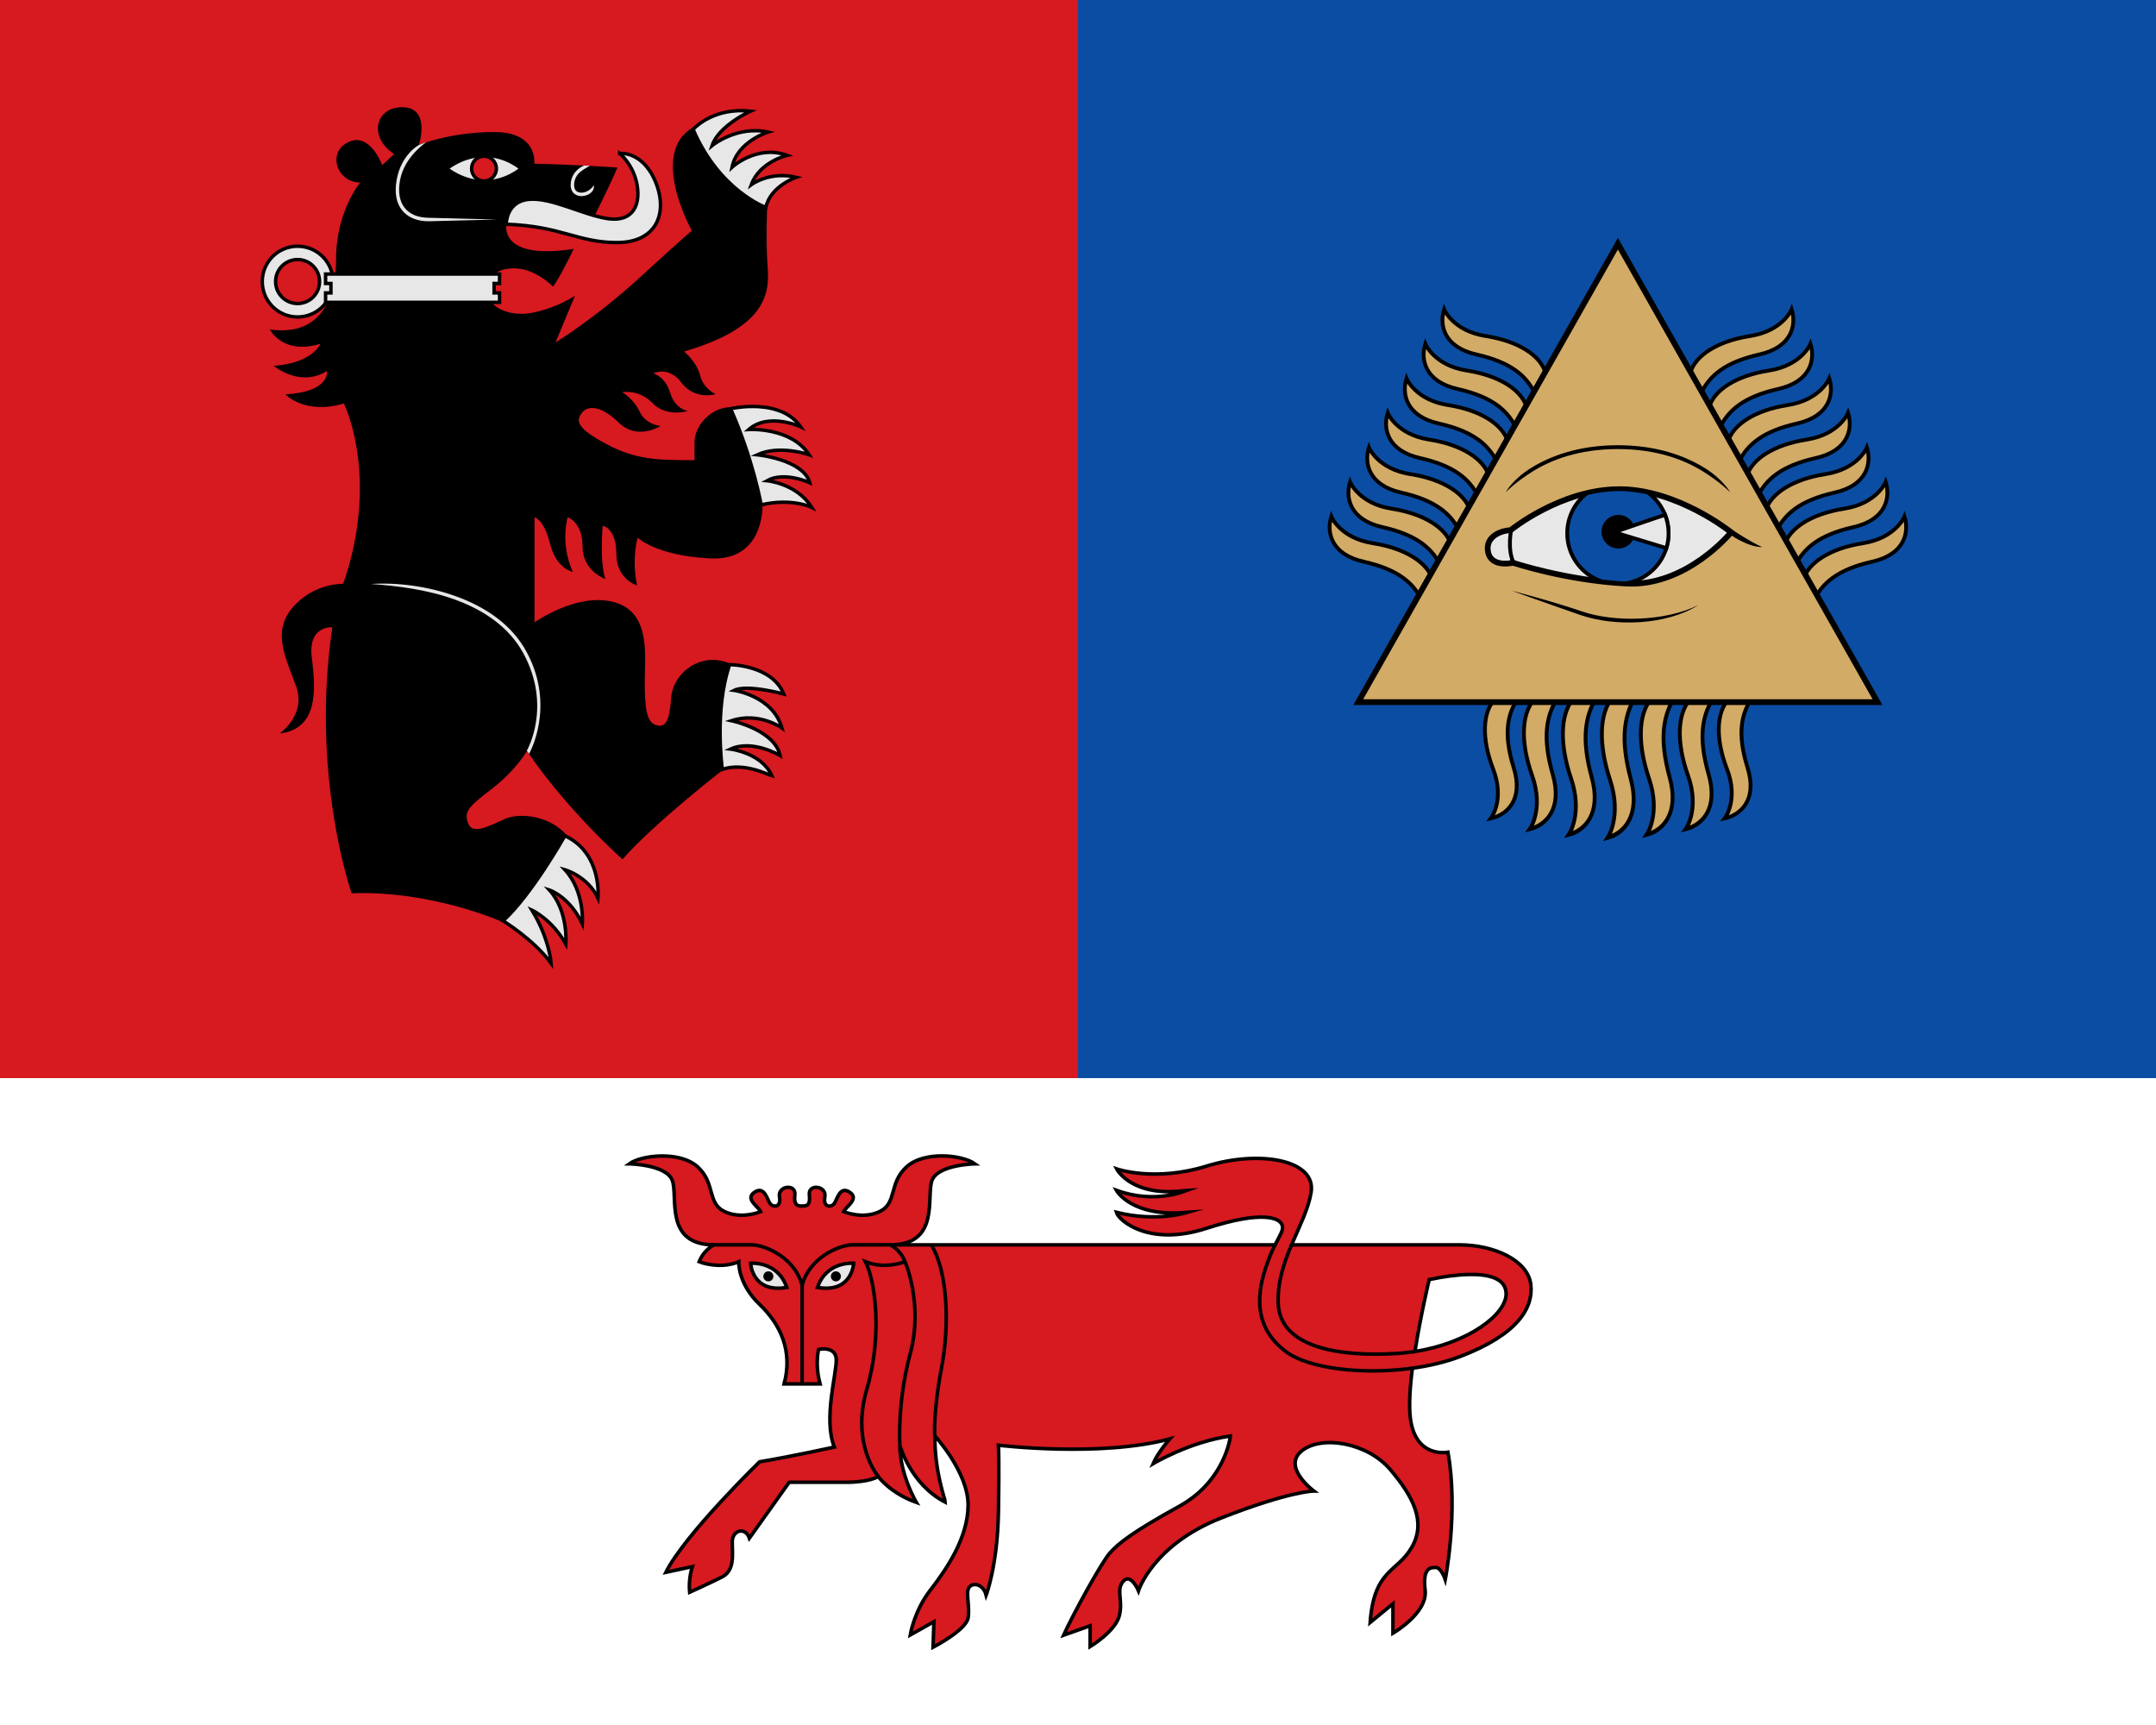 <?xml version="1.0" encoding="UTF-8" standalone="no"?>
<!-- Created with Inkscape (http://www.inkscape.org/) -->

<svg
   width="500"
   height="400"
   id="svg2"
   version="1.1"
   inkscape:version="1.1.1 (3bf5ae0d25, 2021-09-20)"
   sodipodi:docname="Flag_of_Šiauliai.svg"
   xmlns:inkscape="http://www.inkscape.org/namespaces/inkscape"
   xmlns:sodipodi="http://sodipodi.sourceforge.net/DTD/sodipodi-0.dtd"
   xmlns:xlink="http://www.w3.org/1999/xlink"
   xmlns="http://www.w3.org/2000/svg"
   xmlns:svg="http://www.w3.org/2000/svg"
   xmlns:rdf="http://www.w3.org/1999/02/22-rdf-syntax-ns#"
   xmlns:cc="http://creativecommons.org/ns#"
   xmlns:dc="http://purl.org/dc/elements/1.1/">
  <defs
     id="defs4" />
  <sodipodi:namedview
     id="base"
     pagecolor="#f6f3f1"
     bordercolor="#666666"
     borderopacity="1.0"
     inkscape:pageopacity="0"
     inkscape:pageshadow="2"
     inkscape:zoom="5.6"
     inkscape:cx="377.58929"
     inkscape:cy="137.58929"
     inkscape:document-units="px"
     inkscape:current-layer="g4083"
     showgrid="false"
     showborder="true"
     inkscape:window-width="1920"
     inkscape:window-height="1017"
     inkscape:window-x="-8"
     inkscape:window-y="-8"
     inkscape:window-maximized="1"
     inkscape:object-nodes="true"
     inkscape:snap-global="false"
     inkscape:snap-smooth-nodes="true"
     fit-margin-top="0"
     fit-margin-left="0"
     fit-margin-right="0"
     fit-margin-bottom="0"
     inkscape:showpageshadow="false"
     inkscape:pagecheckerboard="0" />
  <g
     inkscape:label="Layer 1"
     inkscape:groupmode="layer"
     id="layer1"
     transform="translate(122.211,-383.665)">
    <rect
       style="fill:#ffffff;stroke-width:0.963"
       id="rect896"
       width="500"
       height="400"
       x="-122.211"
       y="383.665" />
    <rect
       style="fill:#d71920;fill-opacity:1;stroke-width:1.792"
       id="rect1052"
       width="500"
       height="250"
       x="-122.211"
       y="383.665" />
    <rect
       style="fill:#0b4da2;stroke-width:1.267;fill-opacity:1"
       id="rect1134"
       width="250"
       height="250"
       x="127.789"
       y="383.665" />
    <g
       id="g3845"
       transform="matrix(0.821,0,0,0.821,-175.376,182.544)">
      <path
         style="color:#000000;display:inline;overflow:visible;visibility:visible;fill:#d71920;fill-opacity:1;stroke:#000000;stroke-width:1;stroke-linecap:butt;stroke-linejoin:miter;stroke-miterlimit:4;stroke-dasharray:none;stroke-dashoffset:0;stroke-opacity:1;marker:none;enable-background:accumulate"
         d="m 251.531,571.469 c -3.749,0.055 -7.286,0.966 -9.031,2.219 0,0 10.432,0.174 12.156,4.656 1.724,4.482 -2.415,18.219 11.781,18.219 0,0 -2.862,1.372 -4.188,4.781 0,0 5.695,2.273 11.188,0 0,0 -0.317,6.107 5.844,12 6.161,5.893 9.407,13.4 6.969,22.5 h 10.156 c -0.932,-3.478 -1.011,-6.738 -0.438,-9.75 0,0 4.732,-1.062 5,2.688 0.268,3.75 -3.746,16.871 -0.531,24.906 0,0 -12.034,2.641 -21.125,4.156 0,0 -21.112,20.504 -26.469,31.219 l 7.5,-1.625 c -0.705,2.143 -1.021,4.839 -0.781,7.25 0,0 5.194,-2.331 9.094,-4.281 3.75,-1.875 2.938,-6.424 2.938,-9.906 0,-3.482 3.772,-4.308 4.844,-1.094 l 11.25,-15.781 H 303.75 c 6.696,0 9.094,-1.625 9.094,-1.625 0,0 3.254,4.632 10.754,7.311 0,0 -4.66,-7.829 -4.66,-16.154 0,0 2.933,11.004 12.844,16.094 0,-0.804 -2.974,-8.098 -2.974,-18.75 0,0 9.412,10.228 9.412,19.531 0,9.304 -6.165,18.232 -10.719,24.125 -4.554,5.893 -5.625,12.594 -5.625,12.594 l 6.688,-3.75 -0.25,7.219 c 0,0 9.371,-4.83 9.906,-8.312 0.536,-3.482 -0.761,-7.045 0.25,-8.562 1.011,-1.517 4.04,-1.058 4.844,2.156 0,0 3.201,-8.312 3.469,-23.312 0.268,-15 0,-19.031 0,-19.031 0,0 28.792,3.474 48.406,-1.781 0,0 -3.412,3.864 -4.719,7 0,0 10.326,-6.205 21.844,-7.812 0,0 -1.344,12.612 -14.469,19.844 -13.125,7.232 -17.121,10.446 -19.531,13.125 -2.411,2.679 -10.446,17.388 -13.125,23.281 l 7.5,-2.656 v 5.875 c 0,0 7.247,-4.362 8.281,-8.844 1.034,-4.482 -1.049,-7.214 1.094,-9.625 2.143,-2.411 4.281,2.688 4.281,2.688 0,0 4.087,-12.986 23.406,-20.562 19.319,-7.576 26.125,-7.594 26.125,-7.594 0,0 -9.088,-6.798 -3.406,-11.344 5.682,-4.546 18.56,-2.295 25,5.281 6.44,7.576 10.229,14.771 6.062,21.969 -4.167,7.197 -10.614,6.066 -11.75,21.219 l 6.438,-5.281 v 8.312 c 0,0 9.851,-5.685 9.094,-12.125 -0.758,-6.44 1.516,-6.438 3.031,-6.438 1.515,0 2.656,3.406 2.656,3.406 0,0 3.78,-19.301 0.75,-35.969 0,0 -9.079,1.895 -10.594,-9.469 -0.476,-3.571 -0.14,-8.791 0.562,-14.25 4.815,-0.661 9.487,-1.77 13.594,-3.344 16.071,-6.161 20.647,-13.647 19.844,-20.344 -0.804,-6.696 -10.205,-11.156 -20.188,-11.156 h -16.625 -30.75 c 2.196,-5.181 4.686,-10.004 5.5,-14.75 1.607,-9.375 -14.737,-12.054 -29.469,-7.5 -14.732,4.554 -25.438,0.812 -25.438,0.812 0,0 4.183,8.205 19.719,6.062 0,0 -8.719,4.033 -19.812,-0.031 0,0 4.212,7.728 20.094,6.219 0,0 -8.557,2.881 -20.094,0 0.721,2.419 9.333,9.751 25.438,4.531 16.037,-5.198 20.902,-2.924 21.438,-0.781 0.339,1.357 -0.608,2.594 -2.031,5.438 H 316.25 c 14.196,0 10.057,-13.737 11.781,-18.219 1.724,-4.482 12.125,-4.656 12.125,-4.656 -3.491,-2.506 -14.193,-3.742 -19.281,0.812 -5.088,4.555 -2.679,10.183 -7.5,12.594 -4.821,2.411 -10.312,0.094 -10.312,0.094 0.748,-1.534 4.521,-3.637 1.688,-5.5 -2.833,-1.863 -3.491,2.082 -4.344,3.219 -0.852,1.136 -3.224,1.155 -2.656,-1.875 0.594,-3.17 -4.754,-3.814 -4.375,-0.594 0.379,3.22 -1.036,3.156 -2.031,3.156 -0.995,0 -2.441,0.064 -2.062,-3.156 0.379,-3.22 -4.938,-2.576 -4.344,0.594 0.568,3.03 -1.804,3.011 -2.656,1.875 -0.852,-1.136 -1.542,-5.082 -4.375,-3.219 -2.833,1.863 0.971,3.966 1.719,5.5 0,0 -5.522,2.317 -10.344,-0.094 -4.821,-2.411 -2.412,-8.039 -7.5,-12.594 -2.544,-2.277 -6.501,-3.086 -10.25,-3.031 z m 228,33.469 c 5.801,-0.144 10.415,1.092 10.656,5.188 0.35,5.95 -10.681,14.235 -25.75,16.562 1.643,-10.406 4.031,-20.312 4.031,-20.312 3.658,-0.779 7.582,-1.351 11.062,-1.438 z"
         id="path3777"
         inkscape:connector-curvature="0"
         sodipodi:nodetypes="scscccscccscccccssccscccccsscccsscsccccsscccsscscssscccssccscsssccsscccccssccscsscssssssssscsssssccss" />
      <g
         id="g3773">
        <path
           inkscape:connector-curvature="0"
           id="path3769"
           d="m 276.782,601.771 c 0,0 7.576,-0.758 10.228,6.819 -9.849,1.705 -10.228,-6.819 -10.228,-6.819 z"
           style="color:#000000;display:inline;overflow:visible;visibility:visible;fill:#e7e7e8;fill-opacity:1;stroke:#000000;stroke-width:1;stroke-linecap:butt;stroke-linejoin:miter;stroke-miterlimit:4;stroke-dasharray:none;stroke-dashoffset:0;stroke-opacity:1;marker:none;enable-background:accumulate" />
        <circle
           transform="matrix(1.25,0,0,1.25,-69.385,-151.484)"
           id="path3771"
           style="color:#000000;display:inline;overflow:visible;visibility:visible;fill:#000000;stroke:none;stroke-width:2;marker:none;enable-background:accumulate"
           cx="280.949"
           cy="605.559"
           r="1.136" />
      </g>
      <g
         id="g3781"
         transform="matrix(-1,0,0,1,582.672,0)">
        <path
           style="color:#000000;display:inline;overflow:visible;visibility:visible;fill:#e7e7e8;fill-opacity:1;stroke:#000000;stroke-width:1;stroke-linecap:butt;stroke-linejoin:miter;stroke-miterlimit:4;stroke-dasharray:none;stroke-dashoffset:0;stroke-opacity:1;marker:none;enable-background:accumulate"
           d="m 276.782,601.771 c 0,0 7.576,-0.758 10.228,6.819 -9.849,1.705 -10.228,-6.819 -10.228,-6.819 z"
           id="path3783"
           inkscape:connector-curvature="0" />
        <circle
           style="color:#000000;display:inline;overflow:visible;visibility:visible;fill:#000000;stroke:none;stroke-width:2;marker:none;enable-background:accumulate"
           id="path3785"
           transform="matrix(1.25,0,0,1.25,-69.385,-151.484)"
           cx="280.949"
           cy="605.559"
           r="1.136" />
      </g>
      <path
         id="path3805"
         style="color:#000000;display:inline;overflow:visible;visibility:visible;fill:none;stroke:#000000;stroke-width:1;stroke-linecap:butt;stroke-linejoin:miter;stroke-miterlimit:4;stroke-dasharray:none;stroke-dashoffset:0;stroke-opacity:1;marker:none;enable-background:accumulate"
         d="m 464.438,626.688 c -1.53,0.236 -3.082,0.427 -4.688,0.531 -17.425,1.136 -33.485,-1.928 -33.938,-14.156 -0.224,-6.038 1.639,-11.447 3.781,-16.5 m -4.656,0 c -0.824,1.646 -1.799,3.831 -2.781,6.875 -2.679,8.304 -2.696,16.884 5.875,23.312 6.381,4.786 21.659,6.582 35.688,4.656 M 312.844,662 c 0,0 -7.778,-9.153 -3.232,-24.684 4.546,-15.531 2.279,-30.683 -0.376,-35.987 5.493,2.273 11.175,0 11.175,0 -1.326,-3.409 -4.164,-4.769 -4.164,-4.769 0,0 -6.253,-0.002 -10.539,-0.002 -4.286,0 -12.582,4.018 -14.372,11.518 -1.789,-7.5 -10.086,-11.518 -14.372,-11.518 -4.286,0 -11.015,0 -11.015,0 m 25.386,11.071 v 27.857 m 27.602,17.669 c 0,0 -0.812,-11.955 2.938,-25.883 3.75,-13.929 -1.464,-25.944 -1.464,-25.944 M 328.807,650.5 c 0,0 -0.503,-6.62 1.907,-19.209 2.411,-12.589 1.607,-27.589 -2.946,-34.821"
         inkscape:connector-curvature="0"
         sodipodi:nodetypes="cssccssccscccscsccccsccsc" />
      <path
         sodipodi:nodetypes="cccccccc"
         inkscape:connector-curvature="0"
         id="path3807"
         d="M 399.812,580.719 400,581.688 403.375,580.5 Z m 0.281,6.156 0.156,0.969 4.641,-1.281 z"
         style="color:#000000;font-style:normal;font-variant:normal;font-weight:normal;font-stretch:normal;font-size:medium;line-height:normal;font-family:Sans;-inkscape-font-specification:Sans;text-indent:0;text-align:start;text-decoration:none;text-decoration-line:none;letter-spacing:normal;word-spacing:normal;text-transform:none;writing-mode:lr-tb;direction:ltr;baseline-shift:baseline;text-anchor:start;display:inline;overflow:visible;visibility:visible;fill:#000000;fill-opacity:1;stroke:none;stroke-width:1;marker:none;enable-background:accumulate" />
    </g>
    <g
       id="g3918"
       transform="matrix(0.795,0,0,0.795,-219.047,163.397)">
      <path
         style="color:#000000;display:inline;overflow:visible;visibility:visible;fill:#000000;stroke:none;stroke-width:1;marker:none;enable-background:accumulate"
         d="m 222.107,394.753 c -11.364,3.409 -17.046,-2.652 -17.046,-2.652 13.258,-0.758 12.122,-6.819 12.122,-6.819 -7.955,4.925 -15.531,-1.515 -15.531,-1.515 11.364,-0.758 13.637,-6.44 13.637,-6.44 -10.985,3.409 -14.773,-4.167 -14.773,-4.167 12.879,1.894 19.319,-6.44 19.319,-20.456 0,-14.016 7.041,-22.397 7.041,-22.397 -6.696,0 -9.802,-8.713 -3.482,-11.786 6.32,-3.073 9.911,6.696 9.911,6.696 l 3.482,-3.214 c -7.768,-5.089 -5.357,-13.929 2.679,-13.661 8.036,0.268 4.554,10.982 4.554,10.982 0,0 9.107,-3.75 21.964,-3.75 12.857,0 11.684,9.223 11.684,9.223 14.016,0.379 24.244,1.136 24.244,1.136 -1.515,3.788 -6.44,13.637 -6.44,13.637 l -1.389,1.768 c 0,0 -24.244,-4.546 -24.622,1.136 -0.379,5.682 4.925,9.47 19.698,7.197 0,0 -4.167,8.713 -6.061,10.985 0,0 -5.44,-5.749 -12.122,-5.303 -6.682,0.445 -6.061,4.167 -6.44,7.576 -0.379,3.409 5.682,6.819 12.879,5.303 7.197,-1.515 12.122,-4.924 12.122,-4.924 l -5.682,13.637 c 0,0 11.364,-6.819 25.001,-19.319 13.637,-12.501 14.773,-13.258 14.773,-13.258 0,0 -12.635,-22.507 0.245,-30.083 l 8.847,12.279 12.879,10.985 c 0,0 -0.379,7.955 0,15.152 0.379,7.197 3.03,18.94 -24.244,26.895 0,0 3.664,2.914 4.672,6.945 1.008,4.03 4.546,5.493 4.546,5.493 0,0 -6.061,1.894 -10.038,-3.409 -3.696,-4.929 -8.144,-2.652 -8.144,-2.652 0,0 3.488,0.894 4.924,5.682 1.436,4.788 5.114,5.303 5.114,5.303 0,0 -6.25,1.894 -10.228,-2.273 -3.977,-4.167 -8.902,-3.22 -8.902,-3.22 0,0 3.321,1.841 5.114,5.682 1.792,3.841 6.061,4.167 6.061,4.167 0,0 -6.629,4.356 -12.122,-0.947 -5.705,-5.508 -9.47,-4.925 -10.985,-2.652 -1.515,2.273 -1.241,4.301 7.387,8.902 8.523,4.546 14.739,4.673 25.647,4.673 0,0 0,-1.769 0,-5.179 0,-5.303 5.461,-10.754 11.333,-10.251 l 6.204,13.281 3.03,11.364 -0.735,3.788 c 0,0 0.735,16.415 -15.175,15.657 -15.91,-0.758 -21.213,-6.061 -21.213,-6.061 0,0 -1.894,5.808 -0.189,13.953 0,0 -6.061,-1.776 -6.061,-9.281 0,-7.505 -3.977,-8.144 -3.977,-8.144 0,0 -0.947,10.228 0.758,15.531 0,0 -6.629,-2.273 -6.629,-9.47 0,-7.197 -4.356,-8.523 -4.356,-8.523 0,0 -2.273,7.576 1.515,15.91 0,0 -4.803,-0.841 -6.629,-8.144 -1.826,-7.303 -4.546,-7.766 -4.546,-7.766 v 30.618 c 0.485,-0.236 12.539,-8.807 23.253,-5.861 10.714,2.946 8.908,15.494 8.908,22.943 0,7.449 0.372,12.135 3.413,12.949 2.754,0.738 3.791,-1.352 4.286,-8.036 0.536,-7.232 8.705,-13.661 17.277,-9.911 l -1.473,16.339 -0.67,14.598 c 0,0 -20.223,15.67 -29.33,26.116 0,0 -16.071,-14.196 -27.857,-31.607 0,0 -3.214,5.625 -10.179,10.982 -6.964,5.357 -8.304,6.696 -6.964,10.179 1.339,3.482 6.429,0.536 10.714,-1.339 4.286,-1.875 12.991,-1.071 18.08,4.821 l -1.741,6.161 -7.768,11.518 -9.107,7.634 c 0,0 -20.618,-9.336 -44.196,-8.438 0,0 -12.054,-34.196 -5.625,-77.589 0,0 -7.218,-0.625 -5.982,8.953 1.293,10.022 1.607,20.69 -9.375,22.029 0,0 7.768,-5.357 4.821,-13.661 -2.946,-8.304 -7.286,-15.976 -0.915,-23.239 6.207,-7.075 14.575,-6.761 14.575,-6.761 0,0 4.905,-12.297 4.905,-27.824 0,-15.527 -4.673,-24.785 -4.673,-24.785 z"
         id="path3875"
         inkscape:connector-curvature="0"
         sodipodi:nodetypes="cccscscczccscsccccsccsssccsccccscscscscscscssscsccccscczccsccsccszsscccccsssccccccscsscsc" />
      <path
         style="color:#000000;display:inline;overflow:visible;visibility:visible;fill:#e7e7e8;fill-opacity:1;stroke:#000000;stroke-width:1;stroke-linecap:square;stroke-linejoin:miter;stroke-miterlimit:4;stroke-dasharray:none;stroke-dashoffset:0;stroke-opacity:1;marker:none;enable-background:accumulate"
         d="m 208.611,348.888 c -5.695,0 -10.299,4.603 -10.299,10.299 0,5.695 4.603,10.331 10.299,10.331 5.695,0 10.331,-4.635 10.331,-10.331 0,-5.695 -4.635,-10.299 -10.331,-10.299 z m 0,3.882 c 3.547,0 6.417,2.87 6.417,6.417 0,3.547 -2.87,6.417 -6.417,6.417 -3.547,0 -6.417,-2.87 -6.417,-6.417 0,-3.547 2.87,-6.417 6.417,-6.417 z"
         id="path3902"
         inkscape:connector-curvature="0" />
      <path
         style="color:#000000;display:inline;overflow:visible;visibility:visible;fill:#e7e7e8;fill-opacity:1;stroke:#000000;stroke-width:1;stroke-linecap:butt;stroke-linejoin:miter;stroke-miterlimit:4;stroke-dasharray:none;stroke-dashoffset:0;stroke-opacity:1;marker:none;enable-background:accumulate"
         d="M 336.812,309.375 C 328.322,309.812 324,314.812 324,314.812 c 7.667,17.909 21.219,22.75 21.219,22.75 1.291,-6.238 8.875,-8.781 8.875,-8.781 -7.768,-1.875 -13.125,2.156 -13.125,2.156 2.411,-6.696 10.469,-8.562 10.469,-8.562 -8.839,-3.214 -16.094,3.469 -16.094,3.469 1.561,-7.546 10.5,-10.25 10.5,-10.25 -9.075,-1.986 -16.312,3.938 -16.312,3.938 1.953,-5.874 11.188,-10.031 11.188,-10.031 -1.383,-0.152 -2.693,-0.187 -3.906,-0.125 z m -34.219,12.438 c 0,0 4.088,3.342 5.094,9.375 0.967,5.802 -1.362,10.728 -8.594,9.656 -7.232,-1.071 -16.406,-6.256 -23.031,-5.625 -6.625,0.631 -6.594,7.25 -6.594,7.25 16.155,0.562 20.795,5.344 32.312,5.344 11.518,0 15,-8.58 11.25,-17.688 -3.75,-9.107 -10.438,-8.312 -10.438,-8.312 z M 263.125,322.375 c -6.429,0 -10.969,3.875 -10.969,3.875 0,0 4.54,3.875 10.969,3.875 6.429,0 10.719,-3.875 10.719,-3.875 0,0 -4.29,-3.875 -10.719,-3.875 z M 216.781,357 v 2.75 h 1.562 v 2.75 h -1.562 v 2.75 h 50.75 v -2.75 h -1.594 v -2.75 h 1.594 V 357 Z m 124.5,38.625 c -3.607,0.005 -6.344,0.656 -6.344,0.656 6.629,14.963 8.906,28.031 8.906,28.031 9.091,-2.083 14.75,0.75 14.75,0.75 -4.356,-7.008 -13.062,-7.781 -13.062,-7.781 5.114,-2.841 12.5,0.594 12.5,0.594 -1.894,-6.819 -15.344,-8.156 -15.344,-8.156 6.629,-3.03 15.156,0 15.156,0 -5.303,-8.144 -17.625,-7.375 -17.625,-7.375 5.872,-5.114 15.156,-0.781 15.156,-0.781 -3.409,-4.901 -9.456,-5.943 -14.094,-5.938 z m -6.625,75.312 c -4.554,13.393 -2.156,29.996 -2.156,30.531 6.429,-2.143 13.397,1.607 14.469,1.875 -2.946,-6.696 -12.062,-7.781 -12.062,-7.781 6.429,-2.946 14.469,1.875 14.469,1.875 -1.607,-7.5 -14.188,-10.156 -14.188,-10.156 8.036,-2.679 14.719,2.125 14.719,2.125 -2.679,-9.375 -13.938,-10.969 -13.938,-10.969 3.75,-1.875 14.469,1.062 14.469,1.062 -3.482,-8.571 -15.781,-8.562 -15.781,-8.562 z m -48.062,49.906 c 0,0 -9.672,17.217 -18.031,24.812 0,0 8.942,5.442 14.031,12.406 0,0 -0.536,-7.228 -5.625,-15.531 0,0 5.888,2.674 9.906,9.906 0,0 0.812,-9.621 -4.812,-15.781 0,0 5.875,1.871 9.625,9.906 0,0 0.799,-9.384 -5.094,-15.812 0,0 6.71,1.884 9.656,8.312 0,0 1.326,-13.129 -9.656,-18.219 z"
         id="path3877"
         inkscape:connector-curvature="0"
         sodipodi:nodetypes="scccccccccscssscsscscscscccccccccccccscccccccccscccccccccccccccccccc" />
      <circle
         style="color:#000000;display:inline;overflow:visible;visibility:visible;fill:#d71920;fill-opacity:1;stroke:#000000;stroke-width:1;stroke-linecap:square;stroke-linejoin:miter;stroke-miterlimit:4;stroke-dasharray:none;stroke-dashoffset:0;stroke-opacity:1;marker:none;enable-background:accumulate"
         id="path3911"
         transform="translate(-0.804,-1.9267578e-5)"
         cx="263.795"
         cy="326.246"
         r="3.616" />
      <path
         style="color:#000000;font-style:normal;font-variant:normal;font-weight:normal;font-stretch:normal;font-size:medium;line-height:normal;font-family:Sans;-inkscape-font-specification:Sans;text-indent:0;text-align:start;text-decoration:none;text-decoration-line:none;letter-spacing:normal;word-spacing:normal;text-transform:none;writing-mode:lr-tb;direction:ltr;baseline-shift:baseline;text-anchor:start;display:inline;overflow:visible;visibility:visible;fill:#e7e7e8;fill-opacity:1;stroke:none;stroke-width:1;marker:none;enable-background:accumulate"
         d="m 247.094,340.594 c -3.4,0 -5.799,-1.06 -7.25,-2.906 -1.451,-1.846 -1.99,-4.557 -1.344,-8.062 1.281,-6.956 7.693,-11.104 7.693,-11.104 l -2.173,0.83 c 0,0 -5.118,2.649 -6.489,10.087 -0.68,3.691 -0.175,6.744 1.5,8.875 1.675,2.131 4.456,3.373 8.062,3.281 l 19.719,-0.5 z m 44.625,-7.344 c -0.66,0.062 -1.288,-0.072 -1.719,-0.406 -0.431,-0.335 -0.719,-0.857 -0.719,-1.781 0,-1.917 0.942,-3.148 1.906,-3.938 0.964,-0.789 2.71,-1.696 2.71,-1.696 l -1.585,-0.067 c 0,0 -0.662,0.067 -1.781,0.982 -1.119,0.916 -2.25,2.469 -2.25,4.719 0,1.159 0.443,2.033 1.125,2.562 0.682,0.53 1.551,0.705 2.406,0.625 1.71,-0.16 3.491,-1.302 3.219,-3.188 -0.651,1.145 -1.992,2.064 -3.312,2.188 z M 254.656,452 c 8.268,3.02 15.704,7.973 19.875,15.719 8.377,15.558 0.964,28.281 0.964,28.281 l 0.643,0.933 c 0,0 7.909,-13.694 -0.701,-29.683 -4.322,-8.027 -12.021,-13.113 -20.438,-16.188 -8.417,-3.075 -17.584,-4.156 -24.938,-3.656 7.256,0.5 16.326,1.573 24.594,4.594 z"
         id="path3914"
         inkscape:connector-curvature="0"
         sodipodi:nodetypes="sssccssscsccssccssssccssccsscs" />
    </g>
    <g
       id="g3982"
       transform="matrix(0.888,0,0,0.888,-151.669,125.293)">
      <g
         transform="translate(-0.168)"
         id="g4026">
        <g
           id="g3969">
          <g
             id="g3995">
            <path
               sodipodi:nodetypes="cscscc"
               inkscape:connector-curvature="0"
               id="path3965"
               d="m 436.875,388.076 c -1.339,-4.286 -6.964,-8.036 -15.536,-9.375 -8.571,-1.339 -10.848,-6.964 -10.848,-6.964 -1.302,4.088 -0.078,9.873 8.438,11.786 9.155,2.056 12.857,5.625 15,9.643 z"
               style="color:#000000;display:inline;overflow:visible;visibility:visible;fill:#d2ab67;fill-opacity:1;stroke:#000000;stroke-width:1;stroke-linecap:butt;stroke-linejoin:miter;stroke-miterlimit:4;stroke-dasharray:none;stroke-dashoffset:0;stroke-opacity:1;marker:none;enable-background:accumulate" />
          </g>
          <use
             x="0"
             y="0"
             xlink:href="#g3995"
             id="use3998"
             transform="translate(-4.911,9.018)"
             width="744.094"
             height="1052.362" />
          <use
             height="1052.362"
             width="744.094"
             transform="translate(-9.821,18.036)"
             id="use4000"
             xlink:href="#g3995"
             y="0"
             x="0" />
          <use
             height="1052.362"
             width="744.094"
             transform="translate(-14.732,27.054)"
             id="use4002"
             xlink:href="#g3995"
             y="0"
             x="0" />
          <use
             x="0"
             y="0"
             xlink:href="#g3995"
             id="use4004"
             transform="translate(-19.643,36.071)"
             width="744.094"
             height="1052.362" />
          <use
             x="0"
             y="0"
             xlink:href="#g3995"
             id="use4006"
             transform="translate(-24.554,45.089)"
             width="744.094"
             height="1052.362" />
          <use
             height="1052.362"
             width="744.094"
             transform="translate(-29.464,54.107)"
             id="use4008"
             xlink:href="#g3995"
             y="0"
             x="0" />
        </g>
        <use
           height="1052.362"
           width="744.094"
           transform="matrix(-1,0,0,1,911.745,0)"
           id="use4037"
           xlink:href="#g3969"
           y="0"
           x="0" />
        <g
           id="g4068">
          <g
             transform="translate(0.313)"
             id="g4083">
            <path
               sodipodi:nodetypes="cscscc"
               inkscape:connector-curvature="0"
               id="path3965-1"
               d="m 423.333,473.648 c -3.042,3.303 -3.477,10.049 -0.351,18.142 3.126,8.093 -0.607,12.877 -0.607,12.877 4.191,-0.916 8.59,-4.869 5.988,-13.2 -2.797,-8.957 -1.557,-13.947 0.851,-17.812 z"
               style="color:#000000;display:inline;overflow:visible;visibility:visible;fill:#d2ab67;fill-opacity:1;stroke:#000000;stroke-width:1;stroke-linecap:butt;stroke-linejoin:miter;stroke-miterlimit:4;stroke-dasharray:none;stroke-dashoffset:0;stroke-opacity:1;marker:none;enable-background:accumulate" />
            <use
               x="0"
               y="0"
               xlink:href="#path3965-1"
               id="use4071"
               transform="matrix(1,0,0,1.084,10.179,-39.603)"
               width="744.094"
               height="1052.362" />
            <use
               height="1052.362"
               width="744.094"
               transform="matrix(1,0,0,1.134,20.357,-63.395)"
               id="use4073"
               xlink:href="#path3965-1"
               y="0"
               x="0" />
            <use
               x="0"
               y="0"
               xlink:href="#path3965-1"
               id="use4075"
               transform="matrix(1,0,0,1.167,30.536,-79.266)"
               width="744.094"
               height="1052.362" />
            <use
               x="0"
               y="0"
               xlink:href="#path3965-1"
               id="use4077"
               transform="translate(61.071)"
               width="744.094"
               height="1052.362" />
            <use
               height="1052.362"
               width="744.094"
               transform="matrix(1,0,0,1.134,40.714,-63.394)"
               id="use885"
               xlink:href="#path3965-1"
               y="0"
               x="0" />
            <use
               x="0"
               y="0"
               xlink:href="#path3965-1"
               id="use1021"
               transform="matrix(1,0,0,1.084,50.893,-39.604)"
               width="744.094"
               height="1052.362" />
          </g>
        </g>
      </g>
      <g
         id="g3972">
        <path
           sodipodi:nodetypes="cccc"
           inkscape:connector-curvature="0"
           id="path3939"
           d="M 387.899,474.302 455.705,354.599 523.512,474.302 Z"
           style="color:#000000;display:inline;overflow:visible;visibility:visible;fill:#d2ab67;fill-opacity:1;stroke:#000000;stroke-width:1.5;stroke-linecap:butt;stroke-linejoin:miter;stroke-miterlimit:4;stroke-dasharray:none;stroke-dashoffset:0;stroke-opacity:1;marker:none;enable-background:accumulate" />
        <path
           sodipodi:nodetypes="cscscsc"
           inkscape:connector-curvature="0"
           id="path3941"
           d="m 428.325,437.909 c 0,0 -5.736,1.418 -6.54,-2.868 -0.804,-4.286 4.018,-5.625 5.893,-5.625 0,0 13.125,-10.714 28.393,-10.714 15.268,0 29.196,11.25 29.196,11.25 0,0 -11.518,14.196 -27.321,13.393 -15.804,-0.804 -29.621,-5.436 -29.621,-5.436 z"
           style="color:#000000;display:inline;overflow:visible;visibility:visible;fill:#e7e7e8;fill-opacity:1;stroke:#000000;stroke-width:1.5;stroke-linecap:butt;stroke-linejoin:miter;stroke-miterlimit:4;stroke-dasharray:none;stroke-dashoffset:0;stroke-opacity:1;marker:none;enable-background:accumulate" />
        <path
           sodipodi:nodetypes="cc"
           inkscape:connector-curvature="0"
           id="path3943"
           d="m 427.868,429.148 c 0,0 -1.15,5.168 0.614,8.761"
           style="color:#000000;display:inline;overflow:visible;visibility:visible;fill:none;stroke:#000000;stroke-width:1;stroke-linecap:butt;stroke-linejoin:miter;stroke-miterlimit:4;stroke-dasharray:none;stroke-dashoffset:0;stroke-opacity:1;marker:none;enable-background:accumulate" />
        <path
           sodipodi:nodetypes="cccc"
           inkscape:connector-curvature="0"
           id="path3945"
           d="M 485.327,429.136 484.964,430.5 c 0,0 4.515,3.311 8.44,3.33 -3.261,-1.441 -8.077,-4.694 -8.077,-4.694 z"
           style="color:#000000;font-style:normal;font-variant:normal;font-weight:normal;font-stretch:normal;font-size:medium;line-height:normal;font-family:Sans;-inkscape-font-specification:Sans;text-indent:0;text-align:start;text-decoration:none;text-decoration-line:none;letter-spacing:normal;word-spacing:normal;text-transform:none;writing-mode:lr-tb;direction:ltr;baseline-shift:baseline;text-anchor:start;display:inline;overflow:visible;visibility:visible;fill:#000000;fill-opacity:1;stroke:none;stroke-width:1;marker:none;enable-background:accumulate" />
        <path
           id="path3949"
           d="m 456.062,418.688 c -2.909,0 -5.729,0.402 -8.406,1.031 -3.154,2.421 -5.188,6.217 -5.188,10.5 0,5.874 3.831,10.859 9.125,12.594 1.939,0.218 3.935,0.389 5.969,0.5 6.434,-0.905 11.375,-6.41 11.375,-13.094 0,-4.385 -2.124,-8.245 -5.406,-10.656 -2.412,-0.521 -4.924,-0.875 -7.469,-0.875 z"
           style="color:#000000;display:inline;overflow:visible;visibility:visible;fill:#0b4da2;fill-opacity:1;stroke:#000000;stroke-width:1;stroke-linecap:square;stroke-linejoin:miter;stroke-miterlimit:4;stroke-dasharray:none;stroke-dashoffset:0;stroke-opacity:1;marker:none;enable-background:accumulate"
           inkscape:connector-curvature="0" />
        <circle
           style="color:#000000;display:inline;overflow:visible;visibility:visible;fill:#000000;stroke:none;stroke-width:3.721;marker:none;enable-background:accumulate"
           id="path3951"
           transform="matrix(0.356,0,0,0.356,293.406,276.073)"
           cx="456.25"
           cy="431.826"
           r="12.321" />
        <path
           id="path3953"
           d="m 468.031,425.406 c -2.672,0.847 -13.312,4.531 -13.312,4.531 l 13.656,4.156 c 0.374,-1.226 0.562,-2.527 0.562,-3.875 0,-1.7 -0.323,-3.319 -0.906,-4.812 z"
           style="color:#000000;display:inline;overflow:visible;visibility:visible;fill:#e7e7e8;fill-opacity:1;stroke:#000000;stroke-width:1;stroke-linecap:butt;stroke-linejoin:miter;stroke-miterlimit:4;stroke-dasharray:none;stroke-dashoffset:0;stroke-opacity:1;marker:none;enable-background:accumulate"
           inkscape:connector-curvature="0" />
        <path
           sodipodi:nodetypes="ssscssscsscscs"
           inkscape:connector-curvature="0"
           id="path3961"
           d="m 478.408,413.188 c -4.805,-2.99 -12.236,-5.969 -22.719,-5.969 -10.483,0 -17.914,2.979 -22.719,5.969 -4.805,2.99 -6.594,6.328 -6.594,6.328 0,0 2.459,-2.581 7.125,-5.484 4.666,-2.903 11.894,-5.812 22.188,-5.812 10.294,0 17.522,2.909 22.188,5.812 4.666,2.903 7.156,5.484 7.156,5.484 0,0 -1.82,-3.338 -6.625,-6.328 z m -32.062,37.438 c -7.784,-2.676 -18.375,-5.406 -18.375,-5.406 0,0 10.305,3.708 18.062,6.375 8.732,3.002 22.179,2.739 30.688,-2.625 -8.634,4.279 -21.964,4.548 -30.375,1.656 z"
           style="color:#000000;font-style:normal;font-variant:normal;font-weight:normal;font-stretch:normal;font-size:medium;line-height:normal;font-family:Sans;-inkscape-font-specification:Sans;text-indent:0;text-align:start;text-decoration:none;text-decoration-line:none;letter-spacing:normal;word-spacing:normal;text-transform:none;writing-mode:lr-tb;direction:ltr;baseline-shift:baseline;text-anchor:start;display:inline;overflow:visible;visibility:visible;fill:#000000;fill-opacity:1;stroke:none;stroke-width:1;marker:none;enable-background:accumulate" />
      </g>
    </g>
  </g>
</svg>
